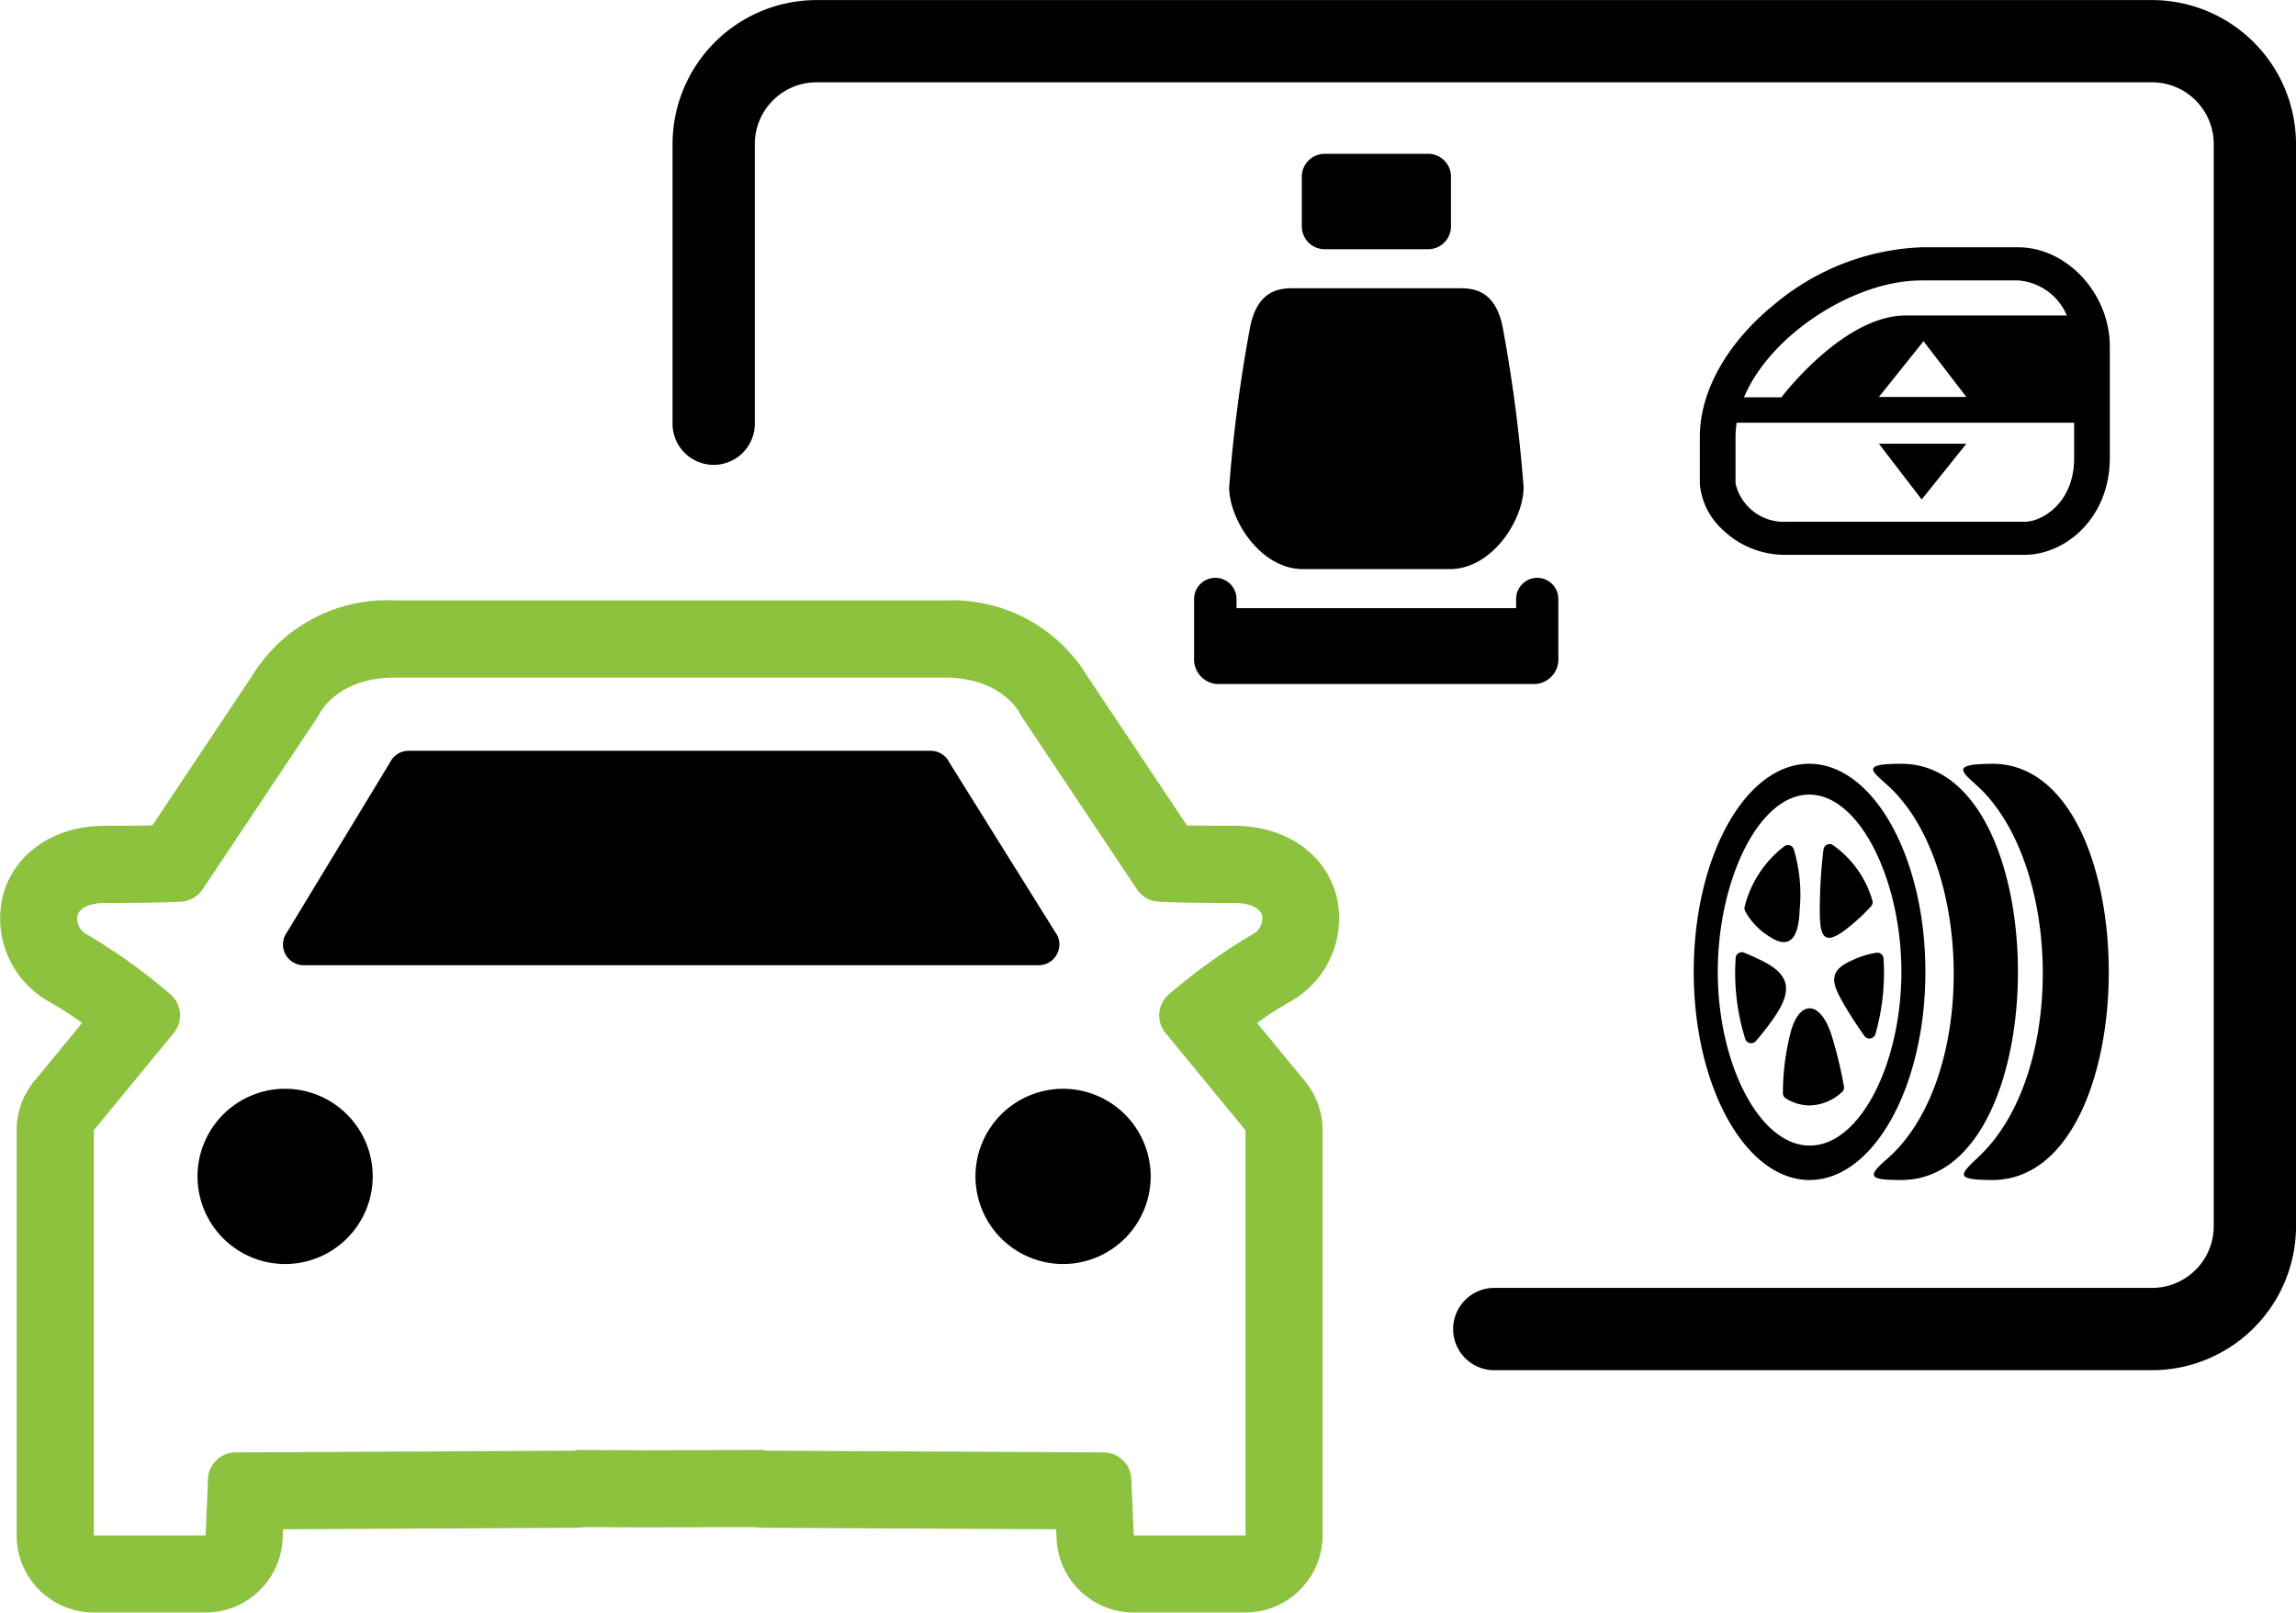 <svg xmlns="http://www.w3.org/2000/svg" width="140.747" height="98.834" viewBox="0 0 140.747 98.834">
  <g id="Groupe_16518" data-name="Groupe 16518" transform="translate(0)">
    <g id="Groupe_16515" data-name="Groupe 16515" transform="translate(0 36.802)">
      <path id="Tracé_56418" data-name="Tracé 56418" d="M1810.62-224.147a5.377,5.377,0,0,0-5.371,5.371,5.377,5.377,0,0,0,5.371,5.37,5.376,5.376,0,0,0,5.37-5.37A5.377,5.377,0,0,0,1810.62-224.147Z" transform="translate(-1793.142 254.076)"/>
      <path id="Tracé_56419" data-name="Tracé 56419" d="M1886.247-224.147a5.377,5.377,0,0,0-5.371,5.371,5.377,5.377,0,0,0,5.371,5.37,5.376,5.376,0,0,0,5.37-5.37A5.377,5.377,0,0,0,1886.247-224.147Z" transform="translate(-1821.079 254.076)"/>
      <path id="Tracé_56420" data-name="Tracé 56420" d="M1860.956-244.45a1.272,1.272,0,0,0,.07-1.228l-6.617-10.6a1.274,1.274,0,0,0-1.147-.721h-32a1.273,1.273,0,0,0-1.147.721l-6.431,10.6a1.272,1.272,0,0,0,.07,1.228,1.272,1.272,0,0,0,1.076.595h45.053A1.272,1.272,0,0,0,1860.956-244.45Z" transform="translate(-1796.211 266.212)"/>
      <path id="Tracé_56421" data-name="Tracé 56421" d="M1867.978-253.488c-.676-2.62-3.139-4.311-6.275-4.311h-.431c-1.039,0-1.852-.01-2.463-.023l-6.089-9.123a9.7,9.7,0,0,0-8.741-4.666h-33.76a9.693,9.693,0,0,0-8.741,4.666l-6.089,9.123c-.61.013-1.423.023-2.463.023h-.431c-3.136,0-5.6,1.691-6.275,4.31a5.849,5.849,0,0,0,2.869,6.488,19.924,19.924,0,0,1,1.993,1.288l-2.937,3.572a4.727,4.727,0,0,0-1.077,3v24.831a4.73,4.73,0,0,0,4.73,4.729h6.852a4.729,4.729,0,0,0,4.726-4.531l.024-.571,17.927-.091a4.841,4.841,0,0,0,.594-.04l3.567.018h.038l6.741-.02a4.749,4.749,0,0,0,.6.042l17.927.091.024.571a4.729,4.729,0,0,0,4.726,4.531h6.852a4.73,4.73,0,0,0,4.729-4.729v-24.831a4.728,4.728,0,0,0-1.076-3l-2.937-3.572a19.936,19.936,0,0,1,1.989-1.286A5.849,5.849,0,0,0,1867.978-253.488Zm-5.142,2.34a35.53,35.53,0,0,0-5.141,3.688,1.7,1.7,0,0,0-.2,2.359l4.905,5.965v24.831h-6.852l-.145-3.463a1.7,1.7,0,0,0-1.685-1.624L1832.9-219.5v-.044l-7.382.021-4.209-.021v.044l-20.822.107a1.7,1.7,0,0,0-1.686,1.624l-.145,3.463H1791.8v-24.831l4.905-5.965a1.7,1.7,0,0,0-.2-2.359,35.538,35.538,0,0,0-5.141-3.688,1.091,1.091,0,0,1-.563-1.158c.12-.461.78-.762,1.7-.762h.431c2.918,0,4.182-.078,4.236-.081a1.7,1.7,0,0,0,1.3-.75l7.052-10.566a1.722,1.722,0,0,0,.13-.234c.033-.064,1.137-2.18,4.578-2.18h33.76c3.44,0,4.544,2.116,4.577,2.18a1.75,1.75,0,0,0,.131.234l7.053,10.566a1.693,1.693,0,0,0,1.3.75c.054,0,1.318.081,4.236.081h.431c.916,0,1.576.3,1.7.762A1.091,1.091,0,0,1,1862.836-251.149Z" transform="translate(-1786.05 271.609)" fill="#8cc23e"/>
    </g>
    <g id="Groupe_16516" data-name="Groupe 16516" transform="translate(73.206 9.427)">
      <path id="Tracé_56422" data-name="Tracé 56422" d="M1914-309.172h6.343a1.4,1.4,0,0,0,1.4-1.4v-3.048a1.4,1.4,0,0,0-1.4-1.4H1914a1.4,1.4,0,0,0-1.4,1.4v3.048A1.4,1.4,0,0,0,1914-309.172Z" transform="translate(-1906.003 315.02)"/>
      <path id="Tracé_56423" data-name="Tracé 56423" d="M1923.175-273.809a1.3,1.3,0,0,0-1.3,1.3v.557h-17.141v-.557a1.3,1.3,0,0,0-1.3-1.3,1.3,1.3,0,0,0-1.3,1.3v3.594a1.519,1.519,0,0,0,1.4,1.616h19.53a1.521,1.521,0,0,0,1.4-1.616v-3.594A1.3,1.3,0,0,0,1923.175-273.809Z" transform="translate(-1902.141 299.797)"/>
      <path id="Tracé_56424" data-name="Tracé 56424" d="M1910.051-284.741h9.024c2.576,0,4.512-3.006,4.512-5.024a90.528,90.528,0,0,0-1.237-9.555c-.41-2.553-1.853-2.634-2.718-2.634h-10.137c-.864,0-2.306.081-2.718,2.634a90.982,90.982,0,0,0-1.237,9.555C1905.539-287.747,1907.477-284.741,1910.051-284.741Z" transform="translate(-1903.396 310.193)"/>
    </g>
    <path id="Tracé_56425" data-name="Tracé 56425" d="M1942.117-245.989H1901.8a2.522,2.522,0,0,1-2.522-2.522,2.522,2.522,0,0,1,2.522-2.522h40.32a3.788,3.788,0,0,0,3.784-3.784v-66.324a3.787,3.787,0,0,0-3.784-3.784h-81.866a3.787,3.787,0,0,0-3.784,3.784V-304a2.522,2.522,0,0,1-2.522,2.522,2.522,2.522,0,0,1-2.522-2.522v-17.137a8.838,8.838,0,0,1,8.828-8.828h81.866a8.838,8.838,0,0,1,8.828,8.828v66.324A8.838,8.838,0,0,1,1942.117-245.989Z" transform="translate(-1810.199 329.969)"/>
    <path id="Tracé_56426" data-name="Tracé 56426" d="M1957.777-255.735c3.921,0,7.121,5.709,7.121,12.752s-3.18,12.758-7.1,12.758-7.1-5.714-7.1-12.758,3.161-12.752,7.082-12.752Zm11.223,0c9.52,0,9.52,25.51,0,25.51-2.457,0-1.935-.368-.741-1.516,5.083-4.909,5.024-16.938.361-22.1-1.084-1.2-2.7-1.89.38-1.89Zm-5.573,0c9.526,0,9.526,25.51,0,25.51-1.884,0-2.187-.161-.929-1.245,5.483-4.715,5.379-17.454.5-22.543-1.1-1.141-2.464-1.722.426-1.722Zm-7.263,20.2a15.1,15.1,0,0,1,.419-3.522c.5-2.218,1.838-2.258,2.548-.09a26.043,26.043,0,0,1,.774,3.18.37.37,0,0,1-.122.354,3.015,3.015,0,0,1-1.987.819,2.8,2.8,0,0,1-1.445-.426.378.378,0,0,1-.187-.316Zm-2.38-8.623c.3.122.593.251,1.013.451,1.768.858,2.058,1.813.735,3.657a16.057,16.057,0,0,1-1.032,1.316.383.383,0,0,1-.645-.136,13.582,13.582,0,0,1-.587-4.96.375.375,0,0,1,.516-.329Zm6.127,3.179c.432.735.832,1.335,1.252,1.929a.381.381,0,0,0,.67-.11,13.761,13.761,0,0,0,.5-4.644.374.374,0,0,0-.439-.348,5.6,5.6,0,0,0-1.509.47c-1.484.658-1.226,1.413-.471,2.7Zm-1.257-9.507a29.8,29.8,0,0,0-.226,3.412c-.039,1.974.194,2.631,1.793,1.336a11.707,11.707,0,0,0,1.342-1.258.373.373,0,0,0,.077-.387,6.268,6.268,0,0,0-2.425-3.38.376.376,0,0,0-.561.277Zm-4.792,3.8a4.132,4.132,0,0,0,1.438,1.516c1.341.916,1.838.006,1.89-1.613a9.652,9.652,0,0,0-.361-3.715.375.375,0,0,0-.561-.194,6.716,6.716,0,0,0-2.445,3.7.362.362,0,0,0,.039.3Zm3.915-7.16c3.109,0,5.65,5.283,5.65,10.862s-2.509,10.649-5.618,10.649-5.638-5.063-5.638-10.649,2.5-10.862,5.605-10.862Z" transform="translate(-1846.87 302.547)" fill-rule="evenodd"/>
    <g id="Groupe_16517" data-name="Groupe 16517" transform="translate(104.201 15.157)">
      <path id="Tracé_56427" data-name="Tracé 56427" d="M1970.811-305.933h-5.971a14.952,14.952,0,0,0-9.032,3.543c-2.87,2.348-4.515,5.3-4.515,8.085v2.844a4.268,4.268,0,0,0,1.335,2.776,5.5,5.5,0,0,0,3.948,1.6H1971.2c2.514,0,5.226-2.268,5.226-5.933v-6.831C1976.428-303.089,1973.8-305.933,1970.811-305.933Zm-5.971,2.03h5.971a3.528,3.528,0,0,1,2.981,2.148h-9.881c-3.829,0-7.615,5.015-7.615,5.015H1954C1955.64-300.63,1960.809-303.9,1964.84-303.9Zm2.79,7.141h-5.359l2.735-3.417Zm3.572,7.651h-14.627a3.03,3.03,0,0,1-3.093-2.35V-294.3a5.68,5.68,0,0,1,.07-.883h20.687v2.174C1974.239-290.256,1972.262-289.111,1971.2-289.111Z" transform="translate(-1951.293 305.933)"/>
      <path id="Tracé_56428" data-name="Tracé 56428" d="M1971.324-283.424l2.737-3.416h-5.36Z" transform="translate(-1957.723 298.88)"/>
    </g>
  </g>
</svg>
